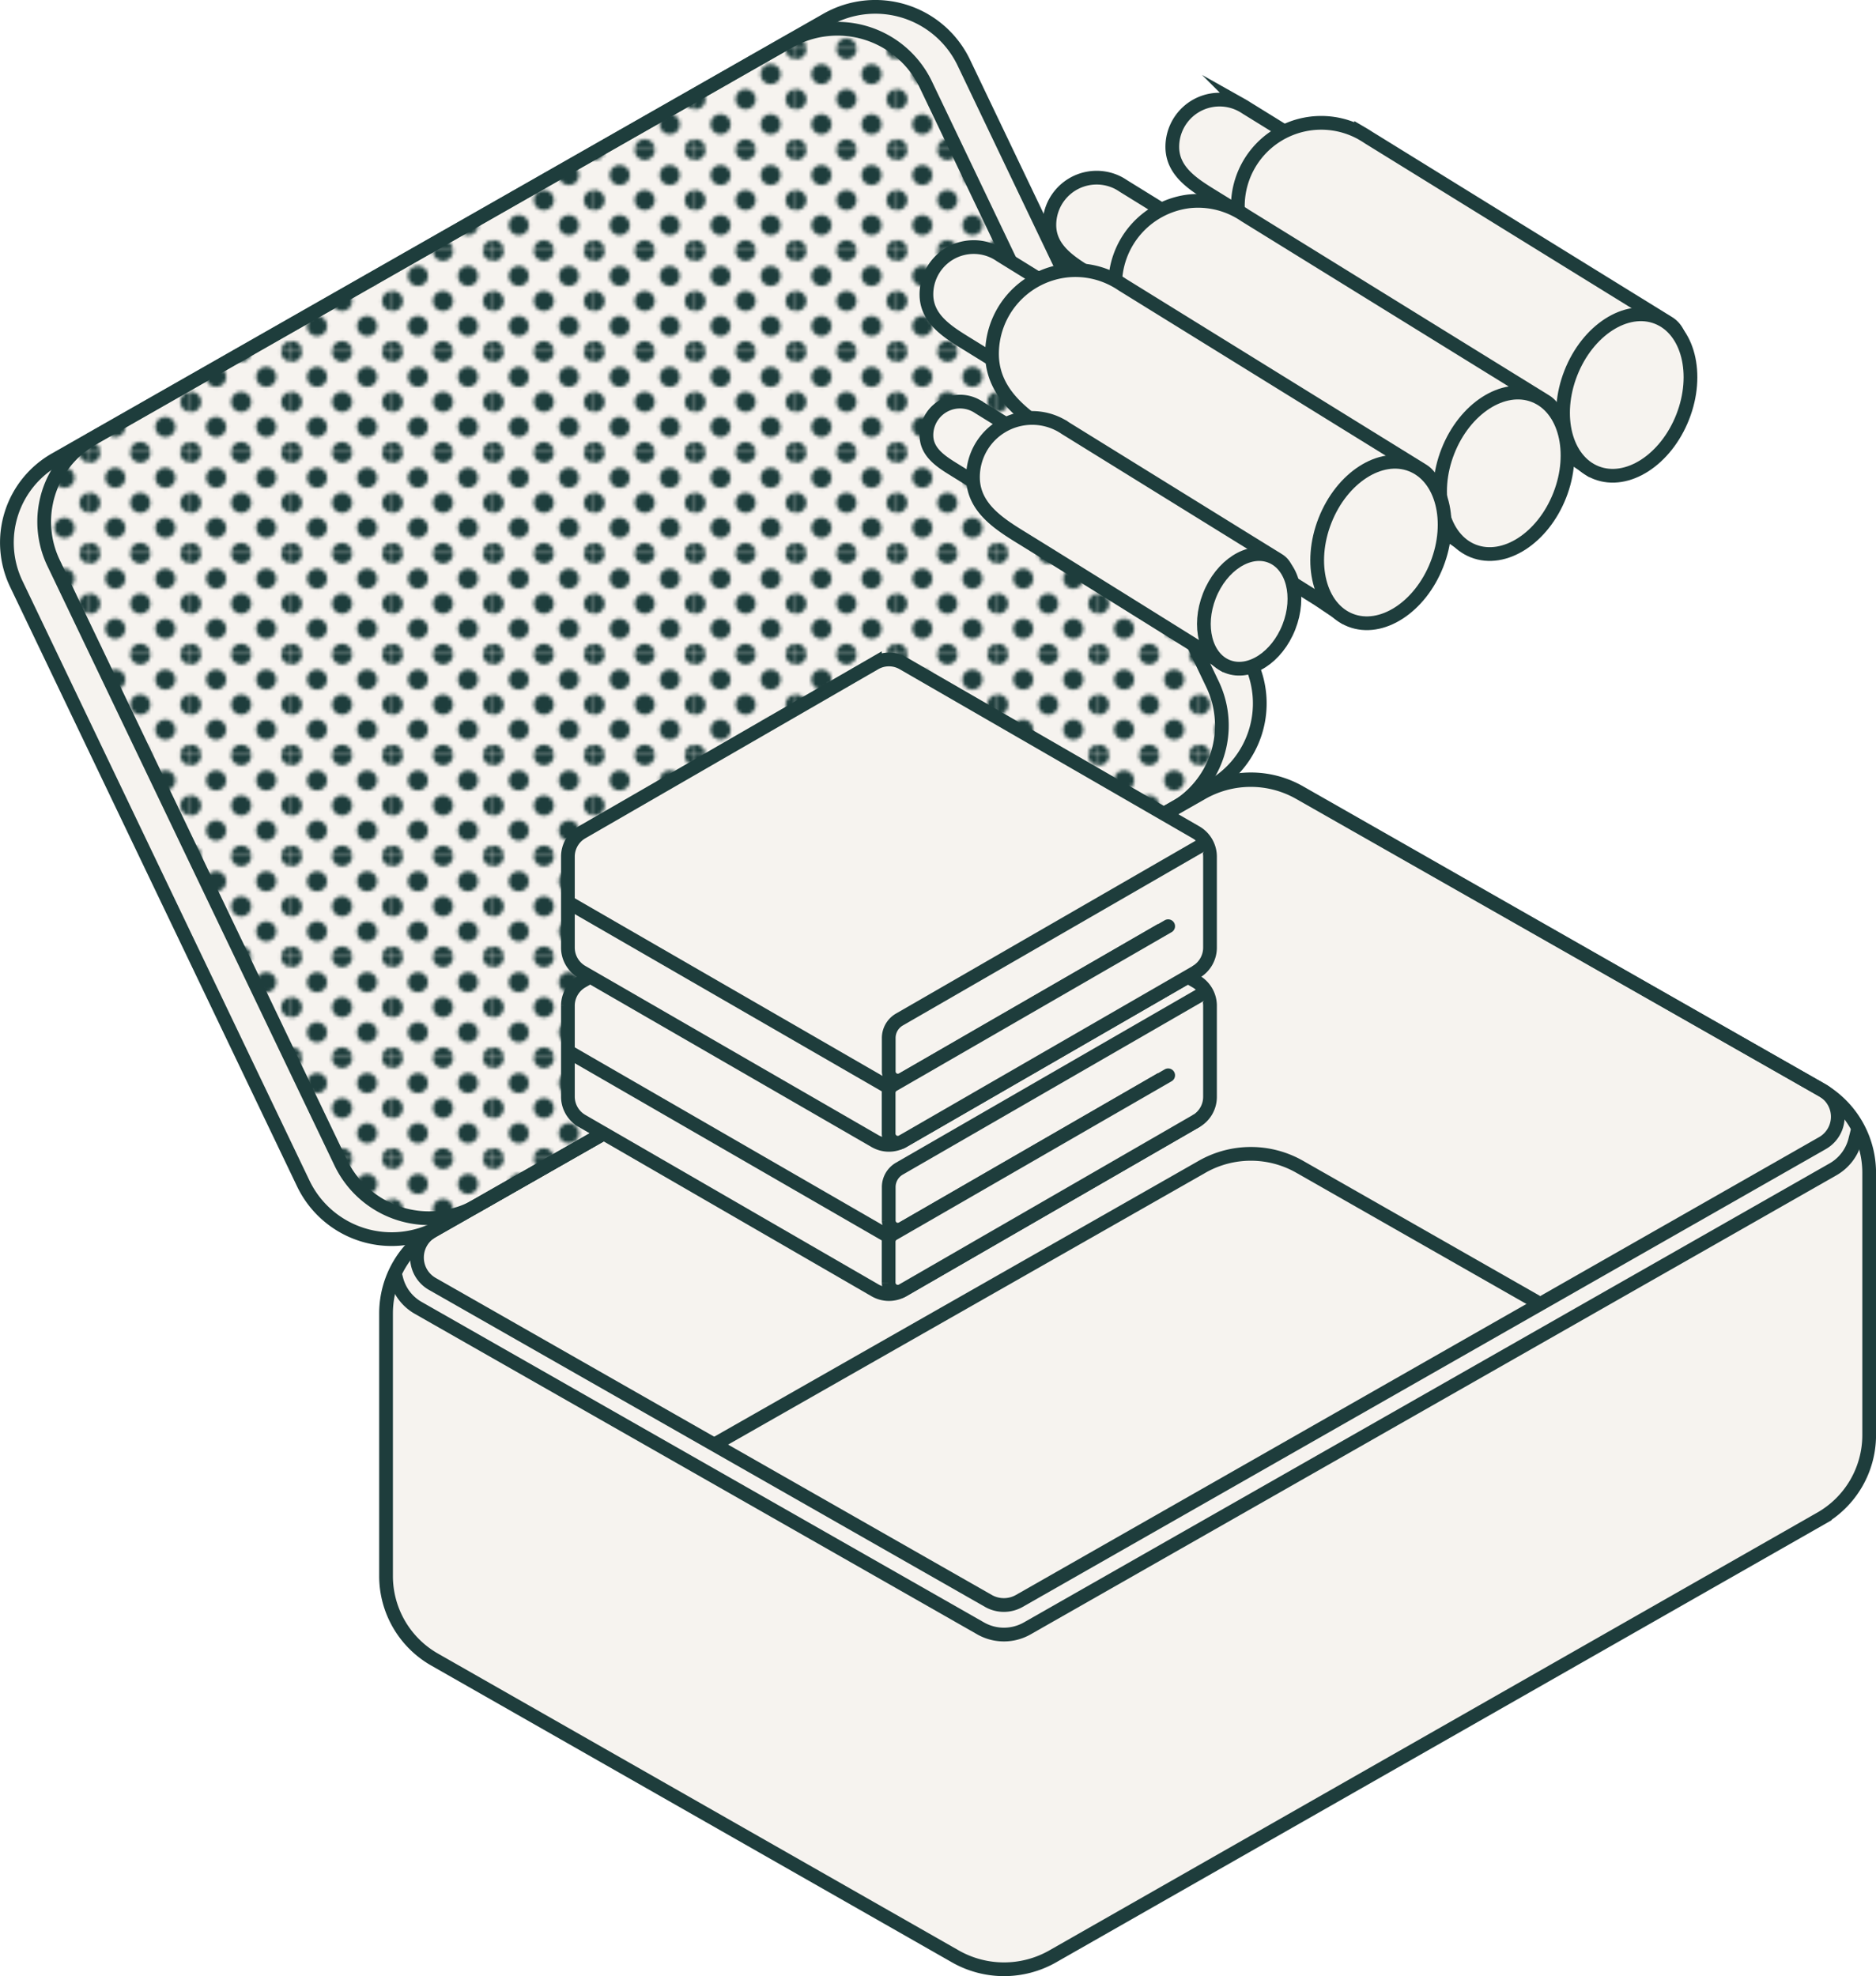 <svg xmlns="http://www.w3.org/2000/svg" xmlns:xlink="http://www.w3.org/1999/xlink" viewBox="0 0 409.85 431.68"><defs><style>.cls-1,.cls-4{fill:none;}.cls-2{fill:#1e3d3c;}.cls-3,.cls-6{fill:#f6f3ef;}.cls-3,.cls-4,.cls-5,.cls-6{stroke:#1e3d3c;stroke-miterlimit:10;stroke-width:3px;}.cls-5{fill:url(#green_dot);}.cls-6{stroke-linecap:round;}</style><pattern id="green_dot" data-name="green dot" width="28.8" height="28.8" patternTransform="translate(636.83 32.77) scale(0.76)" patternUnits="userSpaceOnUse" viewBox="0 0 28.8 28.8"><rect class="cls-1" width="28.8" height="28.8"/><path class="cls-2" d="M28.8,31.68a2.88,2.88,0,1,0-2.88-2.88A2.88,2.88,0,0,0,28.8,31.68Z"/><path class="cls-2" d="M14.4,31.68a2.88,2.88,0,1,0-2.88-2.88A2.88,2.88,0,0,0,14.4,31.68Z"/><path class="cls-2" d="M28.8,17.28a2.88,2.88,0,1,0-2.88-2.88A2.88,2.88,0,0,0,28.8,17.28Z"/><path class="cls-2" d="M14.4,17.28a2.88,2.88,0,1,0-2.88-2.88A2.88,2.88,0,0,0,14.4,17.28Z"/><path class="cls-2" d="M7.2,24.48A2.88,2.88,0,1,0,4.32,21.6,2.88,2.88,0,0,0,7.2,24.48Z"/><path class="cls-2" d="M21.6,24.48a2.88,2.88,0,1,0-2.88-2.88A2.88,2.88,0,0,0,21.6,24.48Z"/><path class="cls-2" d="M7.2,10.08A2.88,2.88,0,1,0,4.32,7.2,2.88,2.88,0,0,0,7.2,10.08Z"/><path class="cls-2" d="M21.6,10.08A2.88,2.88,0,1,0,18.72,7.2,2.88,2.88,0,0,0,21.6,10.08Z"/><path class="cls-2" d="M0,31.68A2.88,2.88,0,0,0,2.88,28.8,2.88,2.88,0,0,0,0,25.92a2.88,2.88,0,0,0,0,5.76Z"/><path class="cls-2" d="M0,17.28A2.88,2.88,0,0,0,2.88,14.4,2.88,2.88,0,0,0,0,11.52a2.88,2.88,0,0,0,0,5.76Z"/><path class="cls-2" d="M28.8,2.88A2.88,2.88,0,0,0,31.68,0a2.88,2.88,0,0,0-5.76,0A2.88,2.88,0,0,0,28.8,2.88Z"/><path class="cls-2" d="M14.4,2.88A2.88,2.88,0,0,0,17.28,0a2.88,2.88,0,0,0-5.76,0A2.88,2.88,0,0,0,14.4,2.88Z"/><path class="cls-2" d="M0,2.88A2.88,2.88,0,0,0,2.88,0,2.88,2.88,0,0,0,0-2.88,2.88,2.88,0,0,0-2.88,0,2.88,2.88,0,0,0,0,2.88Z"/></pattern></defs><g id="Layer_2" data-name="Layer 2"><g id="open"><path class="cls-3" d="M230,427.36l167.72-95.61a21,21,0,0,0,10.64-18.2V256.16a21,21,0,0,0-10.66-18.22L283.88,173.2a21.54,21.54,0,0,0-21.26,0L95,268.64a21,21,0,0,0-10.66,18.21v57.5A21,21,0,0,0,95,362.56l113.7,64.8A21.5,21.5,0,0,0,230,427.36Z"/><path class="cls-3" d="M273.21,144.71,210.5,13.55a21.43,21.43,0,0,0-29.9-9.23l-168.45,96a20.89,20.89,0,0,0-8.61,27.19L66.31,258.64a21.41,21.41,0,0,0,29.89,9.22l168.4-96A20.9,20.9,0,0,0,273.21,144.71Z"/><path class="cls-4" d="M94.47,268.93l168.17-95.86a21.5,21.5,0,0,1,21.29,0l114.2,65.1a6.63,6.63,0,0,1,0,11.55l-175.44,100a6.83,6.83,0,0,1-6.75,0L94.47,280.48A6.63,6.63,0,0,1,94.47,268.93Z"/><path class="cls-5" d="M264.91,149.5,202.2,18.34a21.4,21.4,0,0,0-29.89-9.23l-152,86.65A20.88,20.88,0,0,0,11.71,123L74.48,254.07a21.41,21.41,0,0,0,29.89,9.22l151.94-86.61A20.89,20.89,0,0,0,264.91,149.5Z"/><path class="cls-4" d="M156,315.59l106.64-60.72a21.53,21.53,0,0,1,21.28,0l51.81,29.54"/><path class="cls-4" d="M86.26,278.15l.34,1.32a10.07,10.07,0,0,0,4.78,6.24l122.84,70a10.3,10.3,0,0,0,10.22,0l176-100.26a10.19,10.19,0,0,0,4.85-6.34l.68-2.66"/></g><g id="object"><path class="cls-6" d="M310.21,50.94a3,3,0,0,0-.76-4.39l-37.2-23c-.27-.18-.55-.35-.87-.53a10.32,10.32,0,0,0-15.26,9.38c.18,5.11,4.66,7.91,8.67,10.39C275.4,49.33,286,55.94,296.54,62.52l2.91,2Z"/><path class="cls-6" d="M365.86,78.29a5.26,5.26,0,0,0-1.35-7.75L298.9,30c-.48-.33-1-.63-1.53-.94a18.21,18.21,0,0,0-26.93,16.55c.31,9,8.22,13.94,15.3,18.32q28.08,17.33,56,34.83l5.12,3.44Z"/><ellipse class="cls-6" cx="355.38" cy="86.28" rx="18.23" ry="13.13" transform="translate(145.24 385.58) rotate(-68.57)"/><path class="cls-6" d="M283.35,68a3,3,0,0,0-.76-4.39l-37.19-23c-.28-.19-.56-.36-.87-.54a10.33,10.33,0,0,0-15.27,9.39c.18,5.11,4.66,7.9,8.68,10.38C248.55,66.43,259.1,73,269.69,79.63l2.9,2Z"/><path class="cls-6" d="M339,95.39a5.26,5.26,0,0,0-1.35-7.75L272,47.06a16.75,16.75,0,0,0-1.53-.94A18.14,18.14,0,0,0,259.63,44a18.35,18.35,0,0,0-16,18.65c.32,9,8.23,14,15.31,18.32q28.07,17.33,56,34.83s5.12,3.45,5.13,3.44Z"/><ellipse class="cls-6" cx="328.53" cy="103.38" rx="18.23" ry="13.13" transform="translate(112.27 371.44) rotate(-68.57)"/><path class="cls-6" d="M256.5,83.16a3,3,0,0,0-.77-4.39l-37.19-23a10,10,0,0,0-.87-.54,10.33,10.33,0,0,0-15.27,9.39c.18,5.11,4.67,7.9,8.68,10.38Q227,84.82,242.83,94.75l2.91,2Z"/><path class="cls-6" d="M312.14,110.51a5.26,5.26,0,0,0-1.35-7.75l-65.6-40.58a17,17,0,0,0-1.54-.94,18.11,18.11,0,0,0-10.87-2.1,18.32,18.32,0,0,0-16.05,18.65c.31,9,8.22,13.95,15.3,18.32q28.08,17.33,56,34.83l5.12,3.44Z"/><ellipse class="cls-6" cx="301.67" cy="118.5" rx="18.23" ry="13.13" transform="translate(81.16 356.03) rotate(-68.57)"/><path class="cls-6" d="M240.82,108.45a2.13,2.13,0,0,0-.55-3.12L213.86,89c-.19-.13-.39-.25-.62-.38a7.34,7.34,0,0,0-10.84,6.67c.13,3.63,3.31,5.61,6.16,7.37,7.54,4.65,15,9.35,22.55,14l2.06,1.38Z"/><path class="cls-6" d="M280.33,127.87a3.75,3.75,0,0,0-1-5.51L232.78,93.55c-.34-.23-.69-.45-1.09-.67a12.93,12.93,0,0,0-19.12,11.75c.23,6.41,5.84,9.91,10.87,13,13.29,8.21,26.51,16.49,39.77,24.74l3.64,2.44Z"/><ellipse class="cls-6" cx="272.89" cy="133.54" rx="12.94" ry="9.33" transform="translate(48.89 338.79) rotate(-68.57)"/><path class="cls-3" d="M127.14,214.39l64-36.94a6.17,6.17,0,0,1,6.14,0l64,36.94a6.14,6.14,0,0,1,3.07,5.32V239.6a6.13,6.13,0,0,1-3.07,5.32l-64,36.94a6.12,6.12,0,0,1-6.14,0l-64-37a6.13,6.13,0,0,1-3.07-5.33l0-19.88A6.14,6.14,0,0,1,127.14,214.39Z"/><line class="cls-3" x1="124.07" y1="229.66" x2="194.16" y2="270.12"/><path class="cls-3" d="M264.31,216.16,196.5,255.28a4.67,4.67,0,0,0-2.34,4v7.37a2,2,0,0,0,3,1.71l56.56-32.64"/><path class="cls-6" d="M255.21,234.9l-60.07,34.64a2,2,0,0,0-1,1.71v8.95a2,2,0,0,0,3,1.71l64.13-37"/><path class="cls-3" d="M127.14,181.82l64-36.94a6.17,6.17,0,0,1,6.14,0l64,36.94a6.15,6.15,0,0,1,3.07,5.32V207a6.16,6.16,0,0,1-3.07,5.33l-64,36.93a6.12,6.12,0,0,1-6.14,0l-64-36.95a6.13,6.13,0,0,1-3.07-5.33l0-19.87A6.14,6.14,0,0,1,127.14,181.82Z"/><line class="cls-3" x1="124.07" y1="197.09" x2="194.16" y2="237.55"/><path class="cls-3" d="M264.31,183.59,196.5,222.71a4.67,4.67,0,0,0-2.34,4v7.37a2,2,0,0,0,3,1.71l56.56-32.64"/><path class="cls-6" d="M255.21,202.33,195.14,237a2,2,0,0,0-1,1.7v8.95a2,2,0,0,0,3,1.71l64.13-37"/></g></g></svg>
